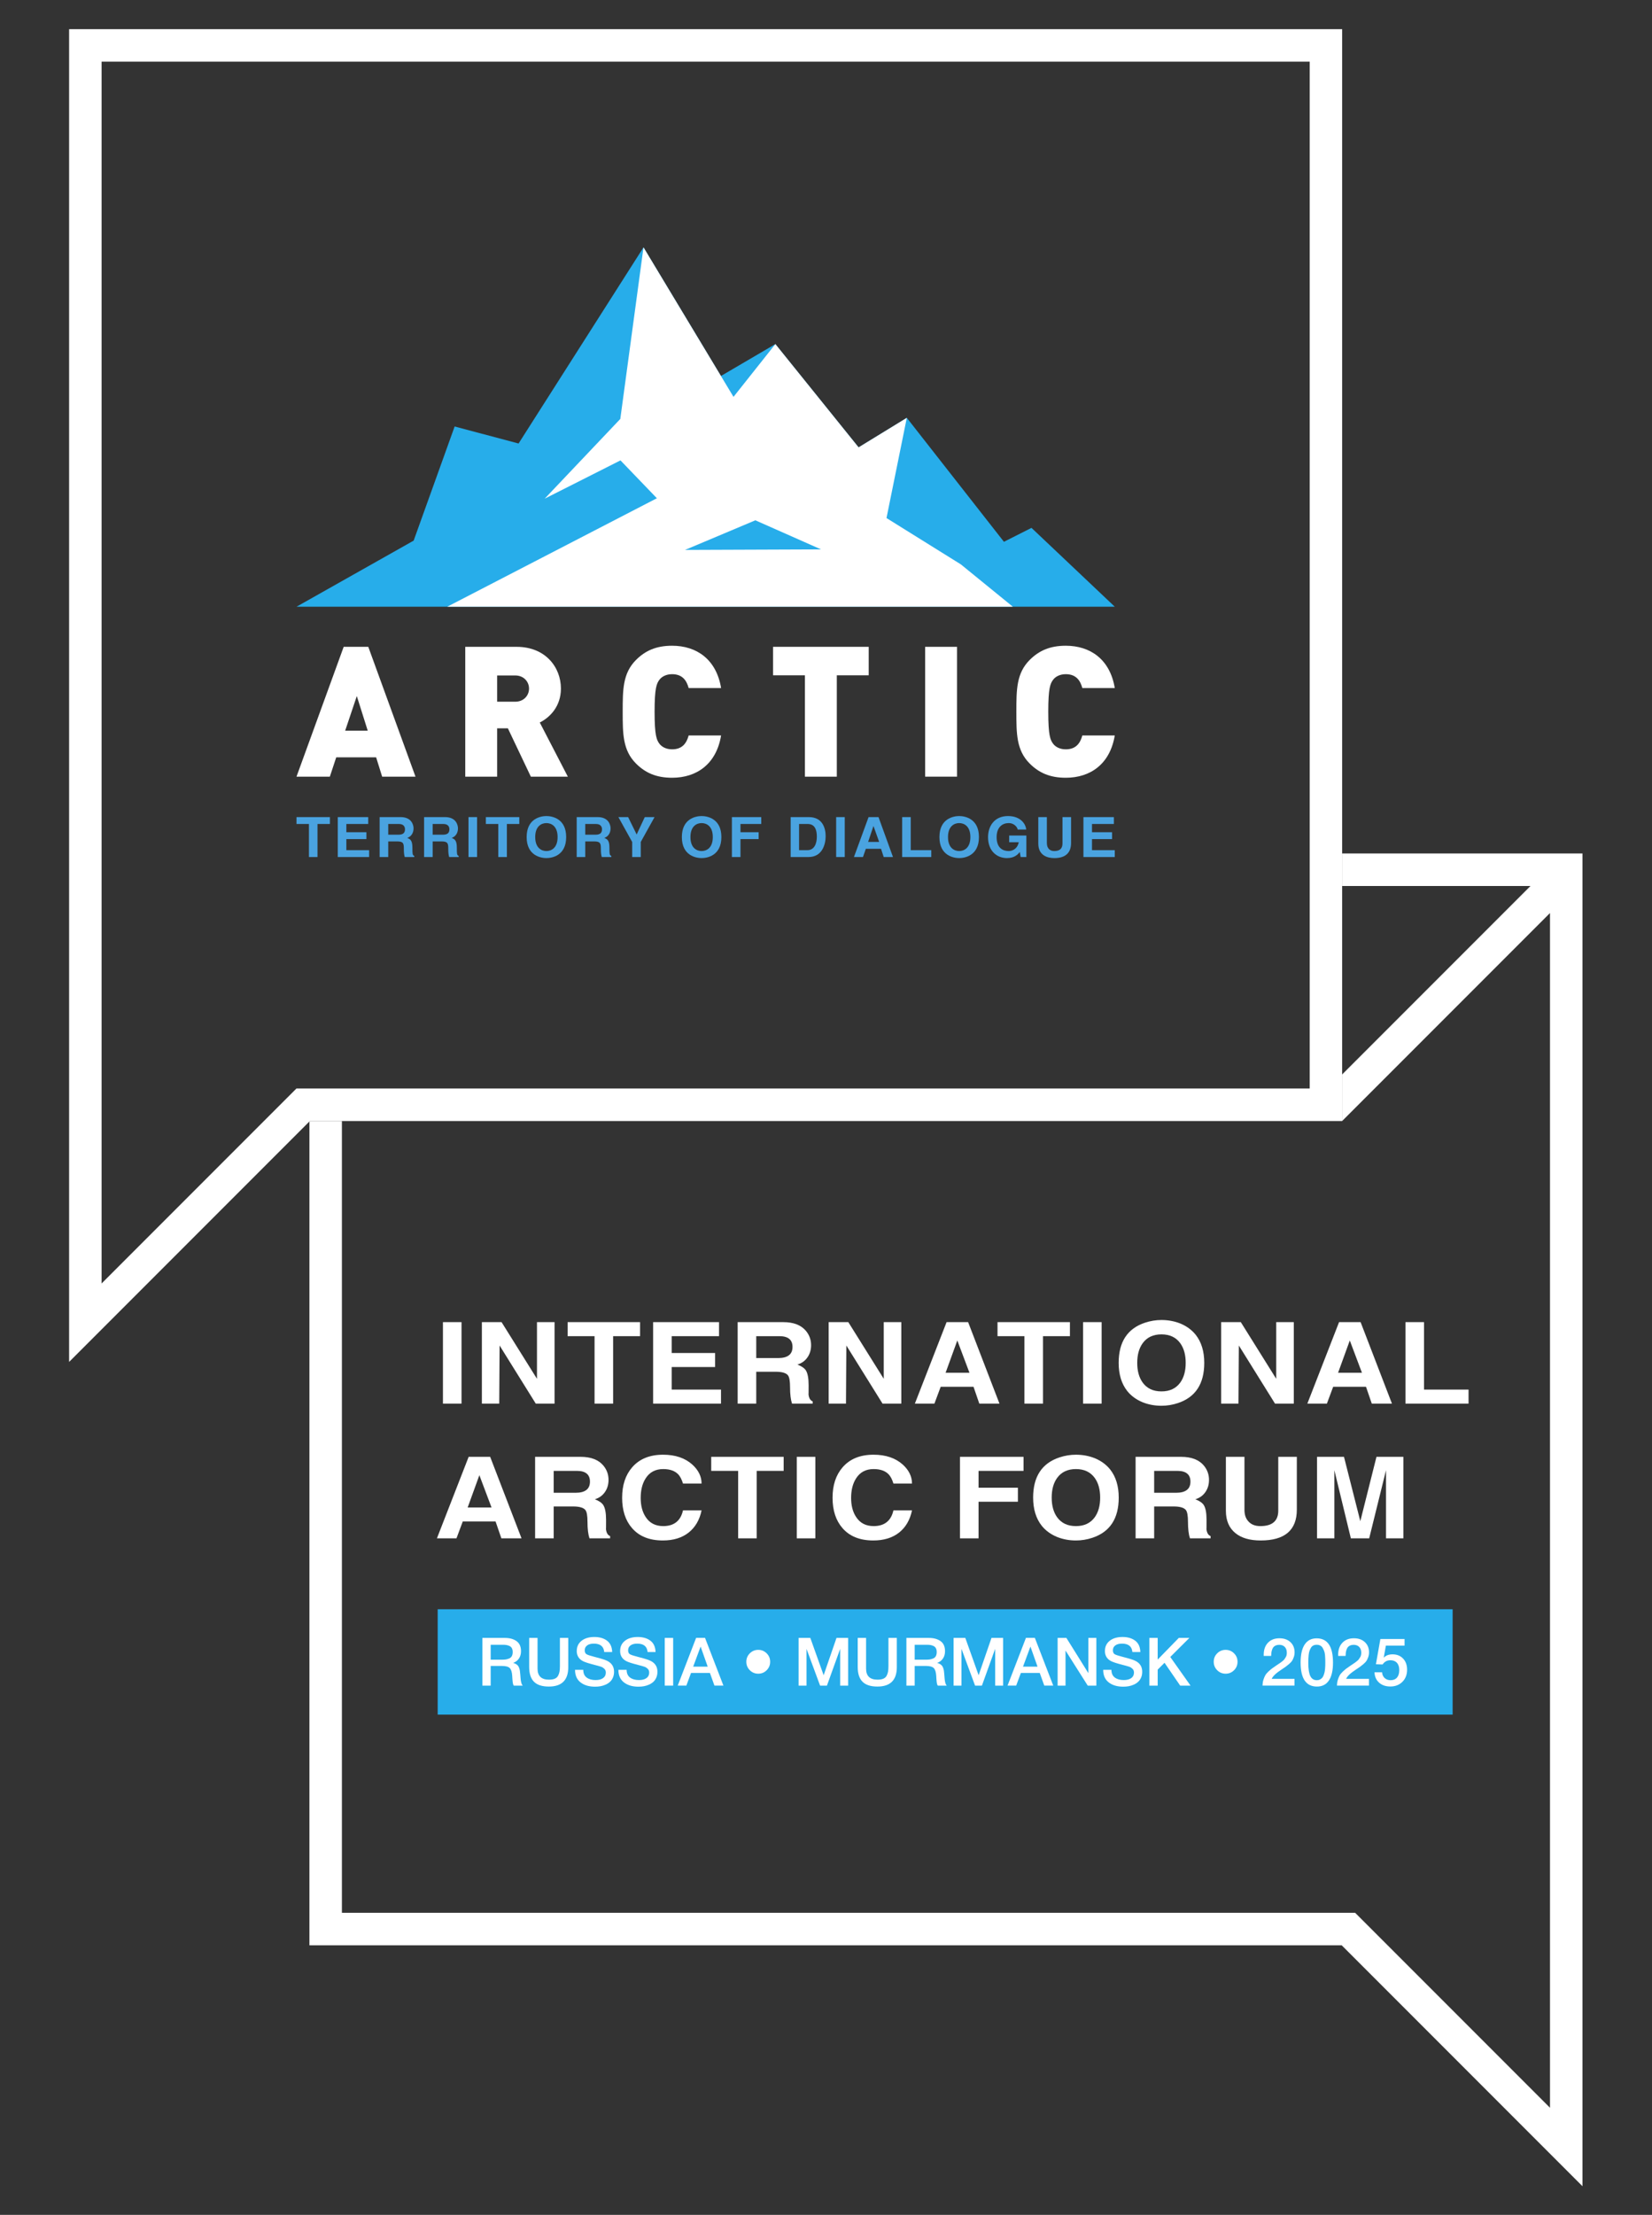 <?xml version="1.0" encoding="UTF-8" standalone="no"?>
<svg
   xmlns:dc="http://purl.org/dc/elements/1.1/"
   xmlns:cc="http://creativecommons.org/ns#"
   xmlns:rdf="http://www.w3.org/1999/02/22-rdf-syntax-ns#"
   xmlns:svg="http://www.w3.org/2000/svg"
   xmlns="http://www.w3.org/2000/svg"
   viewBox="0 0 377.953 506.424"
   height="506.424"
   width="377.953"
   xml:space="preserve"
   id="svg2"
   version="1.1"><rect x="0" y="0" width="377.953" height="506.424" fill="#333333" stroke="none"/><defs
     id="defs6"><clipPath
       id="clipPath46"
       clipPathUnits="userSpaceOnUse"><path
         id="path44"
         d="M 0,379.818 H 283.465 V 0 H 0 Z" /></clipPath></defs><g
     transform="matrix(1.333,0,0,-1.333,0,506.424)"
     id="g10"><g
       transform="translate(224.782,193.202)"
       id="g12"><path
         id="path14"
         style="fill:#ffffff;fill-opacity:1;fill-rule:nonzero;stroke:none"
         d="m 0,0 h -173.903 l -33.443,-33.443 V 176.131 L 0,176.131 Z M 5.574,181.704 H -212.92 V -46.9 l 41.324,41.324 H 5.574 Z" /></g><g
       transform="translate(58.682,51.812)"
       id="g16"><path
         id="path18"
         style="fill:#ffffff;fill-opacity:1;fill-rule:nonzero;stroke:none"
         d="M 0,0 V 135.815 H -5.574 V -5.576 H 171.598 L 212.92,-46.9 v 228.604 h -41.247 v -5.576 h 32.326 l -32.326,-32.324 v -7.989 l 35.673,35.672 V -33.443 L 173.903,0 Z" /></g><g
       transform="translate(50.898,275.846)"
       id="g20"><path
         id="path22"
         style="fill:#27adea;fill-opacity:1;fill-rule:nonzero;stroke:none"
         d="m 0,0 20.099,11.335 7.034,19.577 10.971,-2.92 21.443,33.646 13.292,-22.064 9.34,5.472 14.288,-17.716 8.274,5.067 16.668,-21.263 4.729,2.388 L 140.432,0 Z" /></g><g
       transform="translate(110.445,337.484)"
       id="g24"><path
         id="path26"
         style="fill:#ffffff;fill-opacity:1;fill-rule:nonzero;stroke:none"
         d="m 0,0 -3.981,-29.432 -12.979,-13.676 13.008,6.567 6.248,-6.494 -35.974,-18.603 h 97.064 l -8.914,7.256 -12.766,7.949 3.485,17.192 -8.275,-5.069 -14.282,17.717 -7.186,-9.052 z" /></g><g
       transform="translate(129.641,290.665)"
       id="g28"><path
         id="path30"
         style="fill:#27adea;fill-opacity:1;fill-rule:nonzero;stroke:none"
         d="m 0,0 -10.101,-4.253 -1.965,-0.827 23.34,0.09 z" /></g><g
       transform="translate(54.494,232.906)"
       id="g32"><path
         id="path34"
         style="fill:#4aa3e0;fill-opacity:1;fill-rule:nonzero;stroke:none"
         d="m 0,0 h -1.47 v 5.671 h -2.136 v 1.18 H 2.132 V 5.671 H 0 Z" /></g><g
       transform="translate(63.199,239.756)"
       id="g36"><path
         id="path38"
         style="fill:#4aa3e0;fill-opacity:1;fill-rule:nonzero;stroke:none"
         d="m 0,0 v -1.18 h -3.753 v -1.414 h 3.441 v -1.18 h -3.441 v -1.897 h 3.908 v -1.18 H -5.224 V 0 Z" /></g><g
       id="g40"><g
         clip-path="url(#clipPath46)"
         id="g42"><g
           transform="translate(66.633,236.736)"
           id="g48"><path
             id="path50"
             style="fill:#4aa3e0;fill-opacity:1;fill-rule:nonzero;stroke:none"
             d="M 0,0 H 1.732 C 2.503,0 2.875,0.265 2.875,0.934 2.875,1.301 2.698,1.84 1.831,1.84 H 0 Z M 0,-3.831 H -1.474 V 3.02 h 3.606 c 1.883,0 2.213,-1.349 2.213,-1.934 0,-0.755 -0.378,-1.406 -1.084,-1.634 0.577,-0.244 0.889,-0.461 0.889,-1.735 0,-1 0.012,-1.246 0.32,-1.36 V -3.831 H 2.834 C 2.739,-3.5 2.68,-3.151 2.68,-2.445 c 0,0.934 -0.059,1.294 -1.151,1.294 H 0 Z" /></g><g
           transform="translate(74.258,236.736)"
           id="g52"><path
             id="path54"
             style="fill:#4aa3e0;fill-opacity:1;fill-rule:nonzero;stroke:none"
             d="M 0,0 H 1.732 C 2.504,0 2.875,0.265 2.875,0.934 2.875,1.301 2.698,1.84 1.831,1.84 H 0 Z M 0,-3.831 H -1.47 V 3.02 h 3.602 c 1.883,0 2.213,-1.349 2.213,-1.934 0,-0.755 -0.378,-1.406 -1.084,-1.634 0.577,-0.244 0.89,-0.461 0.89,-1.735 0,-1 0.007,-1.246 0.319,-1.36 V -3.831 H 2.835 C 2.739,-3.5 2.68,-3.151 2.68,-2.445 c 0,0.934 -0.059,1.294 -1.151,1.294 H 0 Z" /></g><path
           id="path56"
           style="fill:#4aa3e0;fill-opacity:1;fill-rule:nonzero;stroke:none"
           d="m 81.879,232.906 h -1.471 v 6.851 h 1.471 z" /><g
           transform="translate(86.996,232.906)"
           id="g58"><path
             id="path60"
             style="fill:#4aa3e0;fill-opacity:1;fill-rule:nonzero;stroke:none"
             d="m 0,0 h -1.474 v 5.671 h -2.132 v 1.18 H 2.132 V 5.671 H 0 Z" /></g><g
           transform="translate(93.783,233.935)"
           id="g62"><path
             id="path64"
             style="fill:#4aa3e0;fill-opacity:1;fill-rule:nonzero;stroke:none"
             d="M 0,0 C 0.798,0 1.919,0.482 1.919,2.397 1.919,4.312 0.798,4.794 0,4.794 -0.801,4.794 -1.923,4.312 -1.923,2.397 -1.923,0.482 -0.801,0 0,0 M 0,6 C 0.934,6 3.39,5.605 3.39,2.397 3.39,-0.812 0.934,-1.209 0,-1.209 c -0.938,0 -3.393,0.397 -3.393,3.606 C -3.393,5.605 -0.938,6 0,6" /></g><g
           transform="translate(100.448,236.736)"
           id="g66"><path
             id="path68"
             style="fill:#4aa3e0;fill-opacity:1;fill-rule:nonzero;stroke:none"
             d="m 0,0 h 1.735 c 0.772,0 1.14,0.265 1.14,0.934 0,0.367 -0.177,0.906 -1.041,0.906 H 0 Z M 0,-3.831 H -1.47 V 3.02 h 3.606 c 1.879,0 2.209,-1.349 2.209,-1.934 0,-0.755 -0.378,-1.406 -1.08,-1.634 0.573,-0.244 0.886,-0.461 0.886,-1.735 0,-1 0.011,-1.246 0.323,-1.36 V -3.831 H 2.838 C 2.739,-3.5 2.68,-3.151 2.68,-2.445 c 0,0.934 -0.059,1.294 -1.151,1.294 H 0 Z" /></g><g
           transform="translate(107.808,239.756)"
           id="g70"><path
             id="path72"
             style="fill:#4aa3e0;fill-opacity:1;fill-rule:nonzero;stroke:none"
             d="M 0,0 1.463,-2.982 2.856,0 H 4.533 L 2.165,-4.266 v -2.585 h -1.47 v 2.585 L -1.673,0 Z" /></g><g
           transform="translate(120.421,233.935)"
           id="g74"><path
             id="path76"
             style="fill:#4aa3e0;fill-opacity:1;fill-rule:nonzero;stroke:none"
             d="M 0,0 C 0.798,0 1.919,0.482 1.919,2.397 1.919,4.312 0.798,4.794 0,4.794 -0.801,4.794 -1.919,4.312 -1.919,2.397 -1.919,0.482 -0.801,0 0,0 M 0,6 C 0.934,6 3.39,5.605 3.39,2.397 3.39,-0.812 0.934,-1.209 0,-1.209 c -0.937,0 -3.393,0.397 -3.393,3.606 C -3.393,5.605 -0.937,6 0,6" /></g><g
           transform="translate(130.656,239.756)"
           id="g78"><path
             id="path80"
             style="fill:#4aa3e0;fill-opacity:1;fill-rule:nonzero;stroke:none"
             d="m 0,0 v -1.18 h -3.566 v -1.414 h 3.117 v -1.18 H -3.566 V -6.851 H -5.04 V 0 Z" /></g><g
           transform="translate(137.145,234.086)"
           id="g82"><path
             id="path84"
             style="fill:#4aa3e0;fill-opacity:1;fill-rule:nonzero;stroke:none"
             d="m 0,0 h 1.445 c 1.198,0 1.606,1.18 1.606,2.301 0,2.021 -0.992,2.19 -1.628,2.19 H 0 Z M -1.441,5.671 H 1.68 c 2.386,0 2.882,-1.963 2.882,-3.267 0,-1.461 -0.614,-3.584 -2.941,-3.584 h -3.062 z" /></g><path
           id="path86"
           style="fill:#4aa3e0;fill-opacity:1;fill-rule:nonzero;stroke:none"
           d="m 144.987,232.906 h -1.474 v 6.851 h 1.474 z" /><g
           transform="translate(148.998,235.501)"
           id="g88"><path
             id="path90"
             style="fill:#4aa3e0;fill-opacity:1;fill-rule:nonzero;stroke:none"
             d="M 0,0 H 1.893 L 0.926,2.709 H 0.908 Z m 1.783,4.255 2.485,-6.85 H 2.673 L 2.213,-1.18 H -0.39 l -0.496,-1.415 h -1.548 l 2.511,6.85 z" /></g><g
           transform="translate(156.31,234.086)"
           id="g92"><path
             id="path94"
             style="fill:#4aa3e0;fill-opacity:1;fill-rule:nonzero;stroke:none"
             d="M 0,0 H 3.526 V -1.18 H -1.47 V 5.671 H 0 Z" /></g><g
           transform="translate(164.629,233.935)"
           id="g96"><path
             id="path98"
             style="fill:#4aa3e0;fill-opacity:1;fill-rule:nonzero;stroke:none"
             d="M 0,0 C 0.798,0 1.919,0.482 1.919,2.397 1.919,4.312 0.798,4.794 0,4.794 -0.801,4.794 -1.923,4.312 -1.923,2.397 -1.923,0.482 -0.801,0 0,0 M 0,6 C 0.934,6 3.389,5.605 3.389,2.397 3.389,-0.812 0.934,-1.209 0,-1.209 c -0.938,0 -3.393,0.397 -3.393,3.606 C -3.393,5.605 -0.938,6 0,6" /></g><g
           transform="translate(173.206,236.595)"
           id="g100"><path
             id="path102"
             style="fill:#4aa3e0;fill-opacity:1;fill-rule:nonzero;stroke:none"
             d="M 0,0 H 2.952 V -3.689 H 1.967 L 1.823,-2.831 C 1.47,-3.255 0.908,-3.869 -0.379,-3.869 c -1.705,0 -3.246,1.18 -3.246,3.588 0,1.867 1.063,3.621 3.43,3.621 2.162,0 3.04,-1.368 3.118,-2.311 H 1.452 c 0,0.274 -0.496,1.105 -1.54,1.105 -1.052,0 -2.066,-0.673 -2.066,-2.415 0,-1.879 1.081,-2.379 2.084,-2.379 0.335,0 1.415,0.132 1.717,1.507 l -1.647,0 z" /></g><g
           transform="translate(179.676,239.756)"
           id="g104"><path
             id="path106"
             style="fill:#4aa3e0;fill-opacity:1;fill-rule:nonzero;stroke:none"
             d="m 0,0 v -4.454 c 0,-0.952 0.566,-1.368 1.257,-1.368 1.015,0 1.423,0.471 1.423,1.302 V 0 h 1.474 v -4.435 c 0,-1.802 -1.084,-2.596 -2.867,-2.596 -1.199,0 -2.758,0.452 -2.758,2.5 V 0 Z" /></g><g
           transform="translate(191.176,239.756)"
           id="g108"><path
             id="path110"
             style="fill:#4aa3e0;fill-opacity:1;fill-rule:nonzero;stroke:none"
             d="m 0,0 v -1.18 h -3.754 v -1.414 h 3.442 v -1.18 h -3.442 v -1.897 h 3.908 v -1.18 H -5.224 V 0 Z" /></g><g
           transform="translate(61.24,260.518)"
           id="g112"><path
             id="path114"
             style="fill:#ffffff;fill-opacity:1;fill-rule:nonzero;stroke:none"
             d="m 0,0 -2,-5.945 h 3.875 z m 4.349,-13.827 -1.033,3.316 h -6.849 l -1.096,-3.316 h -5.724 l 8.1,22.271 h 4.224 l 8.102,-22.271 z" /></g><g
           transform="translate(88.423,264.051)"
           id="g116"><path
             id="path118"
             style="fill:#ffffff;fill-opacity:1;fill-rule:nonzero;stroke:none"
             d="M 0,0 H -3.099 V -4.503 H 0 c 1.5,0 2.375,1.093 2.375,2.251 C 2.375,-1.095 1.5,0 0,0 m 2.688,-17.359 -3.942,8.29 h -1.845 v -8.29 h -5.47 V 4.912 h 8.815 c 4.945,0 7.603,-3.504 7.603,-7.164 0,-3.035 -1.875,-4.941 -3.629,-5.818 l 4.816,-9.289 z" /></g><g
           transform="translate(115.352,246.504)"
           id="g120"><path
             id="path122"
             style="fill:#ffffff;fill-opacity:1;fill-rule:nonzero;stroke:none"
             d="m 0,0 c -2.724,0 -4.599,0.846 -6.195,2.441 -2.283,2.283 -2.283,5.129 -2.283,8.882 0,3.753 0,6.599 2.283,8.882 1.596,1.596 3.471,2.441 6.195,2.441 4.22,0 7.599,-2.345 8.411,-7.257 H 2.845 C 2.5,16.639 1.812,17.766 0,17.766 c -1.004,0 -1.754,-0.407 -2.162,-0.94 -0.5,-0.654 -0.842,-1.437 -0.842,-5.503 0,-4.066 0.342,-4.849 0.842,-5.503 C -1.754,5.287 -1.004,4.878 0,4.878 c 1.812,0 2.5,1.127 2.845,2.379 H 8.411 C 7.599,2.346 4.22,0 0,0" /></g><g
           transform="translate(143.623,264.082)"
           id="g124"><path
             id="path126"
             style="fill:#ffffff;fill-opacity:1;fill-rule:nonzero;stroke:none"
             d="M 0,0 V -17.391 H -5.474 V 0 h -5.471 V 4.88 H 5.474 V 0 Z" /></g><path
           id="path128"
           style="fill:#ffffff;fill-opacity:1;fill-rule:nonzero;stroke:none"
           d="m 158.784,268.963 h 5.474 v -22.271 h -5.474 z" /><g
           transform="translate(182.919,246.504)"
           id="g130"><path
             id="path132"
             style="fill:#ffffff;fill-opacity:1;fill-rule:nonzero;stroke:none"
             d="m 0,0 c -2.721,0 -4.599,0.846 -6.195,2.441 -2.283,2.283 -2.283,5.129 -2.283,8.882 0,3.753 0,6.599 2.283,8.882 1.596,1.596 3.474,2.441 6.195,2.441 4.22,0 7.599,-2.345 8.411,-7.257 H 2.845 C 2.503,16.639 1.812,17.766 0,17.766 c -1,0 -1.754,-0.407 -2.158,-0.94 -0.5,-0.654 -0.846,-1.437 -0.846,-5.503 0,-4.066 0.346,-4.849 0.846,-5.503 C -1.754,5.287 -1,4.878 0,4.878 c 1.812,0 2.503,1.127 2.845,2.379 H 8.411 C 7.599,2.346 4.22,0 0,0" /></g><path
           id="path134"
           style="fill:#27adea;fill-opacity:1;fill-rule:nonzero;stroke:none"
           d="M 249.318,85.805 H 75.121 v 18.077 h 174.197 z" /><g
           transform="translate(84.216,97.786)"
           id="g136"><path
             id="path138"
             style="fill:#ffffff;fill-opacity:1;fill-rule:nonzero;stroke:none"
             d="m 0,0 v -2.56 h 1.897 c 0.275,0 0.509,0.013 0.7,0.043 0.192,0.033 0.385,0.088 0.58,0.169 0.196,0.079 0.345,0.213 0.448,0.395 0.104,0.185 0.155,0.417 0.155,0.7 0,0.262 -0.046,0.477 -0.137,0.651 C 3.55,-0.43 3.418,-0.302 3.246,-0.218 3.074,-0.133 2.898,-0.076 2.718,-0.046 2.538,-0.014 2.325,0 2.081,0 Z m -1.424,1.174 h 3.872 c 0.812,0 1.474,-0.183 1.987,-0.548 0.514,-0.362 0.77,-0.939 0.77,-1.729 0,-0.49 -0.119,-0.91 -0.356,-1.258 C 4.611,-2.71 4.279,-2.961 3.85,-3.113 4.049,-3.159 4.221,-3.227 4.366,-3.32 4.512,-3.413 4.625,-3.511 4.705,-3.62 4.785,-3.726 4.853,-3.865 4.906,-4.031 4.96,-4.2 4.996,-4.347 5.015,-4.475 5.034,-4.6 5.052,-4.766 5.067,-4.973 5.075,-5.028 5.085,-5.131 5.096,-5.284 5.108,-5.439 5.115,-5.54 5.119,-5.589 5.123,-5.638 5.131,-5.725 5.142,-5.847 5.153,-5.97 5.162,-6.057 5.171,-6.106 5.179,-6.155 5.191,-6.229 5.212,-6.324 5.231,-6.419 5.247,-6.493 5.263,-6.542 5.278,-6.591 5.297,-6.651 5.32,-6.714 5.344,-6.779 5.369,-6.836 5.401,-6.882 5.431,-6.926 5.466,-6.97 5.504,-7.008 H 3.964 C 3.941,-6.978 3.921,-6.94 3.901,-6.899 3.882,-6.858 3.865,-6.812 3.85,-6.76 3.833,-6.711 3.822,-6.665 3.816,-6.624 3.808,-6.58 3.798,-6.523 3.786,-6.449 3.775,-6.379 3.767,-6.319 3.764,-6.272 3.76,-6.226 3.753,-6.158 3.746,-6.065 3.738,-5.973 3.733,-5.905 3.729,-5.858 3.724,-5.812 3.719,-5.733 3.712,-5.619 3.704,-5.502 3.7,-5.423 3.7,-5.376 3.662,-4.709 3.522,-4.251 3.281,-4.004 3.039,-3.756 2.582,-3.631 1.908,-3.631 H 0 v -3.377 h -1.424 z" /></g><g
           transform="translate(97.533,98.96)"
           id="g140"><path
             id="path142"
             style="fill:#ffffff;fill-opacity:1;fill-rule:nonzero;stroke:none"
             d="m 0,0 v -5.011 c 0,-2.22 -1.11,-3.331 -3.331,-3.331 -1.157,0 -2.01,0.275 -2.557,0.828 -0.548,0.55 -0.821,1.391 -0.821,2.527 V 0 h 1.436 v -5.276 c 0,-1.255 0.655,-1.884 1.964,-1.884 0.399,0 0.726,0.054 0.983,0.16 0.256,0.109 0.445,0.273 0.568,0.496 0.123,0.221 0.207,0.46 0.253,0.719 0.047,0.256 0.07,0.575 0.07,0.959 l 0,4.826 z" /></g><g
           transform="translate(105.069,96.547)"
           id="g144"><path
             id="path146"
             style="fill:#ffffff;fill-opacity:1;fill-rule:nonzero;stroke:none"
             d="m 0,0 h -1.367 c -0.085,0.956 -0.677,1.435 -1.78,1.435 -0.49,0 -0.873,-0.1 -1.149,-0.305 C -4.571,0.929 -4.71,0.651 -4.71,0.297 c 0,-0.33 0.102,-0.556 0.305,-0.678 0.203,-0.123 0.652,-0.27 1.349,-0.447 0.184,-0.054 0.326,-0.093 0.425,-0.114 0.912,-0.232 1.532,-0.439 1.862,-0.621 0.727,-0.39 1.092,-1 1.092,-1.828 0,-0.359 -0.062,-0.686 -0.184,-0.975 -0.123,-0.291 -0.287,-0.536 -0.494,-0.73 -0.207,-0.196 -0.453,-0.359 -0.736,-0.49 -0.283,-0.128 -0.579,-0.223 -0.885,-0.281 -0.306,-0.057 -0.624,-0.084 -0.953,-0.084 -1.027,0 -1.858,0.242 -2.494,0.733 -0.636,0.49 -0.953,1.212 -0.953,2.162 h 1.414 c 0,-0.599 0.194,-1.04 0.585,-1.329 0.391,-0.286 0.9,-0.43 1.528,-0.43 0.552,0 0.982,0.114 1.292,0.34 0.311,0.224 0.466,0.539 0.466,0.948 0,0.259 -0.083,0.471 -0.246,0.637 -0.165,0.164 -0.343,0.281 -0.535,0.349 -0.191,0.071 -0.525,0.166 -1,0.289 -0.053,0.013 -0.095,0.027 -0.127,0.032 -1.018,0.262 -1.688,0.477 -2.01,0.646 -0.666,0.343 -1.022,0.877 -1.069,1.596 v 0.16 c 0,0.728 0.274,1.308 0.823,1.741 0.547,0.433 1.28,0.651 2.199,0.651 0.889,0 1.613,-0.213 2.172,-0.632 C -0.325,1.52 -0.03,0.872 0,0" /></g><g
           transform="translate(112.514,96.547)"
           id="g148"><path
             id="path150"
             style="fill:#ffffff;fill-opacity:1;fill-rule:nonzero;stroke:none"
             d="m 0,0 h -1.367 c -0.085,0.956 -0.677,1.435 -1.78,1.435 -0.49,0 -0.873,-0.1 -1.149,-0.305 C -4.571,0.929 -4.71,0.651 -4.71,0.297 c 0,-0.33 0.102,-0.556 0.305,-0.678 0.203,-0.123 0.652,-0.27 1.349,-0.447 0.184,-0.054 0.326,-0.093 0.425,-0.114 0.912,-0.232 1.532,-0.439 1.862,-0.621 0.727,-0.39 1.092,-1 1.092,-1.828 0,-0.359 -0.062,-0.686 -0.184,-0.975 -0.123,-0.291 -0.287,-0.536 -0.494,-0.73 -0.207,-0.196 -0.453,-0.359 -0.736,-0.49 -0.283,-0.128 -0.579,-0.223 -0.885,-0.281 -0.306,-0.057 -0.624,-0.084 -0.953,-0.084 -1.027,0 -1.858,0.242 -2.494,0.733 -0.636,0.49 -0.953,1.212 -0.953,2.162 h 1.414 c 0,-0.599 0.194,-1.04 0.585,-1.329 0.391,-0.286 0.9,-0.43 1.528,-0.43 0.552,0 0.982,0.114 1.292,0.34 0.311,0.224 0.466,0.539 0.466,0.948 0,0.259 -0.083,0.471 -0.246,0.637 -0.165,0.164 -0.343,0.281 -0.535,0.349 -0.191,0.071 -0.525,0.166 -1,0.289 -0.053,0.013 -0.095,0.027 -0.127,0.032 -1.018,0.262 -1.688,0.477 -2.01,0.646 -0.666,0.343 -1.022,0.877 -1.069,1.596 v 0.16 c 0,0.728 0.274,1.308 0.823,1.741 0.547,0.433 1.28,0.651 2.199,0.651 0.889,0 1.613,-0.213 2.172,-0.632 C -0.325,1.52 -0.03,0.872 0,0" /></g><path
           id="path152"
           style="fill:#ffffff;fill-opacity:1;fill-rule:nonzero;stroke:none"
           d="m 115.536,90.779 h -1.448 v 8.182 h 1.448 z" /><g
           transform="translate(121.464,94.031)"
           id="g154"><path
             id="path156"
             style="fill:#ffffff;fill-opacity:1;fill-rule:nonzero;stroke:none"
             d="M 0,0 -1.217,3.445 -2.493,0 Z M -0.459,4.941 2.7,-3.252 H 1.16 l -0.78,2.171 h -3.241 l -0.804,-2.171 h -1.481 l 3.159,8.193 z" /></g><g
           transform="translate(128.691,96.316)"
           id="g158"><path
             id="path160"
             style="fill:#ffffff;fill-opacity:1;fill-rule:nonzero;stroke:none"
             d="M 0,0 C 0.399,0.398 0.881,0.599 1.448,0.599 2.014,0.599 2.497,0.398 2.895,0 3.294,-0.398 3.493,-0.88 3.493,-1.446 3.493,-2.013 3.294,-2.497 2.895,-2.895 2.497,-3.293 2.014,-3.492 1.448,-3.492 c -0.567,0 -1.049,0.199 -1.448,0.597 -0.398,0.398 -0.598,0.882 -0.598,1.449 0,0.566 0.2,1.048 0.598,1.446" /></g><g
           transform="translate(145.569,98.96)"
           id="g162"><path
             id="path164"
             style="fill:#ffffff;fill-opacity:1;fill-rule:nonzero;stroke:none"
             d="m 0,0 v -8.182 h -1.367 v 6.308 l -2.274,-6.308 h -1.173 l -2.333,6.308 V -8.182 H -8.502 V 0 h 2.01 l 2.287,-6.4 2.206,6.4 z" /></g><g
           transform="translate(153.923,98.96)"
           id="g166"><path
             id="path168"
             style="fill:#ffffff;fill-opacity:1;fill-rule:nonzero;stroke:none"
             d="m 0,0 v -5.011 c 0,-2.22 -1.111,-3.331 -3.334,-3.331 -1.154,0 -2.007,0.275 -2.554,0.828 -0.548,0.55 -0.823,1.391 -0.823,2.527 V 0 h 1.435 v -5.276 c 0,-1.255 0.657,-1.884 1.967,-1.884 0.398,0 0.724,0.054 0.98,0.16 0.259,0.109 0.447,0.273 0.57,0.496 0.122,0.221 0.207,0.46 0.253,0.719 0.046,0.256 0.068,0.575 0.068,0.959 l 0,4.826 z" /></g><g
           transform="translate(156.99,97.786)"
           id="g170"><path
             id="path172"
             style="fill:#ffffff;fill-opacity:1;fill-rule:nonzero;stroke:none"
             d="m 0,0 v -2.56 h 1.896 c 0.277,0 0.509,0.013 0.702,0.043 0.191,0.033 0.384,0.088 0.58,0.169 0.194,0.079 0.344,0.213 0.447,0.395 0.104,0.185 0.155,0.417 0.155,0.7 0,0.262 -0.046,0.477 -0.139,0.651 -0.089,0.172 -0.223,0.3 -0.395,0.384 C 3.075,-0.133 2.898,-0.076 2.718,-0.046 2.538,-0.014 2.326,0 2.081,0 Z m -1.424,1.174 h 3.872 c 0.812,0 1.474,-0.183 1.989,-0.548 0.512,-0.362 0.768,-0.939 0.768,-1.729 0,-0.49 -0.117,-0.91 -0.357,-1.258 -0.237,-0.349 -0.569,-0.6 -1,-0.752 C 4.05,-3.159 4.221,-3.227 4.366,-3.32 4.513,-3.413 4.625,-3.511 4.706,-3.62 4.785,-3.726 4.853,-3.865 4.908,-4.031 4.96,-4.2 4.998,-4.347 5.017,-4.475 5.036,-4.6 5.052,-4.766 5.069,-4.973 5.074,-5.028 5.085,-5.131 5.096,-5.284 5.107,-5.439 5.115,-5.54 5.12,-5.589 5.123,-5.638 5.131,-5.725 5.142,-5.847 5.153,-5.97 5.164,-6.057 5.172,-6.106 5.177,-6.155 5.191,-6.229 5.21,-6.324 5.229,-6.419 5.248,-6.493 5.262,-6.542 5.278,-6.591 5.297,-6.651 5.319,-6.714 5.344,-6.779 5.371,-6.836 5.401,-6.882 5.431,-6.926 5.466,-6.97 5.504,-7.008 H 3.965 C 3.941,-6.978 3.919,-6.94 3.9,-6.899 3.881,-6.858 3.865,-6.812 3.848,-6.76 c -0.013,0.049 -0.024,0.095 -0.032,0.136 -0.008,0.044 -0.019,0.101 -0.03,0.175 -0.011,0.07 -0.019,0.13 -0.022,0.177 -0.006,0.046 -0.011,0.114 -0.019,0.207 -0.006,0.092 -0.011,0.16 -0.016,0.207 -0.003,0.046 -0.009,0.125 -0.017,0.239 -0.008,0.117 -0.011,0.196 -0.011,0.243 -0.041,0.667 -0.179,1.125 -0.419,1.372 -0.243,0.248 -0.7,0.373 -1.373,0.373 H 0 v -3.377 h -1.424 z" /></g><g
           transform="translate(172.168,98.96)"
           id="g174"><path
             id="path176"
             style="fill:#ffffff;fill-opacity:1;fill-rule:nonzero;stroke:none"
             d="m 0,0 v -8.182 h -1.367 v 6.308 l -2.274,-6.308 h -1.174 l -2.332,6.308 V -8.182 H -8.503 V 0 h 2.013 l 2.285,-6.4 2.206,6.4 z" /></g><g
           transform="translate(178.073,94.031)"
           id="g178"><path
             id="path180"
             style="fill:#ffffff;fill-opacity:1;fill-rule:nonzero;stroke:none"
             d="M 0,0 -1.217,3.445 -2.492,0 Z M -0.46,4.941 2.699,-3.252 H 1.16 L 0.379,-1.081 H -2.86 l -0.806,-2.171 h -1.482 l 3.16,8.193 z" /></g><g
           transform="translate(188.172,98.96)"
           id="g182"><path
             id="path184"
             style="fill:#ffffff;fill-opacity:1;fill-rule:nonzero;stroke:none"
             d="m 0,0 v -8.182 h -1.482 l -3.813,6.019 V -8.182 H -6.651 V 0 h 1.506 l 3.767,-6.033 V 0 Z" /></g><g
           transform="translate(195.719,96.547)"
           id="g186"><path
             id="path188"
             style="fill:#ffffff;fill-opacity:1;fill-rule:nonzero;stroke:none"
             d="m 0,0 h -1.367 c -0.085,0.956 -0.678,1.435 -1.781,1.435 -0.491,0 -0.872,-0.1 -1.147,-0.305 -0.278,-0.201 -0.414,-0.479 -0.414,-0.833 0,-0.33 0.101,-0.556 0.302,-0.678 0.205,-0.123 0.654,-0.27 1.351,-0.447 0.185,-0.054 0.327,-0.093 0.425,-0.114 0.912,-0.232 1.533,-0.439 1.863,-0.621 0.727,-0.39 1.089,-1 1.089,-1.828 0,-0.359 -0.06,-0.686 -0.182,-0.975 -0.123,-0.291 -0.289,-0.536 -0.496,-0.73 -0.204,-0.196 -0.452,-0.359 -0.735,-0.49 -0.283,-0.128 -0.578,-0.223 -0.883,-0.281 -0.307,-0.057 -0.626,-0.084 -0.953,-0.084 -1.027,0 -1.857,0.242 -2.495,0.733 -0.634,0.49 -0.953,1.212 -0.953,2.162 h 1.414 c 0,-0.599 0.196,-1.04 0.585,-1.329 0.39,-0.286 0.899,-0.43 1.528,-0.43 0.553,0 0.983,0.114 1.294,0.34 0.31,0.224 0.463,0.539 0.463,0.948 0,0.259 -0.082,0.471 -0.245,0.637 -0.166,0.164 -0.343,0.281 -0.534,0.349 -0.193,0.071 -0.526,0.166 -1,0.289 -0.054,0.013 -0.098,0.027 -0.128,0.032 -1.018,0.262 -1.688,0.477 -2.01,0.646 -0.667,0.343 -1.021,0.877 -1.067,1.596 v 0.16 c 0,0.728 0.272,1.308 0.82,1.741 0.547,0.433 1.282,0.651 2.2,0.651 0.888,0 1.613,-0.213 2.171,-0.632 C -0.324,1.52 -0.03,0.872 0,0" /></g><g
           transform="translate(204.132,98.96)"
           id="g190"><path
             id="path192"
             style="fill:#ffffff;fill-opacity:1;fill-rule:nonzero;stroke:none"
             d="m 0,0 -3.276,-3.266 3.48,-4.916 h -1.778 l -2.688,3.917 -1.174,-1.171 V -8.182 H -6.861 V 0 h 1.425 V -3.712 L -1.817,0 Z" /></g><g
           transform="translate(208.909,96.316)"
           id="g194"><path
             id="path196"
             style="fill:#ffffff;fill-opacity:1;fill-rule:nonzero;stroke:none"
             d="M 0,0 C 0.398,0.398 0.88,0.599 1.449,0.599 2.015,0.599 2.497,0.398 2.895,0 3.293,-0.398 3.492,-0.88 3.492,-1.446 3.492,-2.013 3.293,-2.497 2.895,-2.895 2.497,-3.293 2.015,-3.492 1.449,-3.492 0.88,-3.492 0.398,-3.293 0,-2.895 c -0.398,0.398 -0.596,0.882 -0.596,1.449 0,0.566 0.198,1.048 0.596,1.446" /></g><g
           transform="translate(222.178,91.939)"
           id="g198"><path
             id="path200"
             style="fill:#ffffff;fill-opacity:1;fill-rule:nonzero;stroke:none"
             d="m 0,0 v -1.16 h -5.491 c 0.008,0.359 0.058,0.689 0.15,0.988 0.093,0.297 0.196,0.553 0.316,0.763 0.117,0.212 0.294,0.425 0.528,0.645 0.235,0.218 0.444,0.398 0.632,0.54 0.188,0.141 0.447,0.324 0.776,0.544 0.022,0.017 0.137,0.09 0.338,0.224 0.204,0.136 0.327,0.22 0.373,0.253 0.047,0.035 0.15,0.114 0.311,0.242 0.161,0.126 0.267,0.227 0.316,0.306 0.049,0.076 0.12,0.179 0.207,0.31 0.087,0.128 0.147,0.261 0.177,0.395 0.032,0.133 0.046,0.278 0.046,0.43 0,0.422 -0.117,0.755 -0.349,0.994 -0.234,0.243 -0.55,0.363 -0.947,0.363 -0.232,0 -0.431,-0.036 -0.6,-0.109 C -3.385,5.654 -3.516,5.561 -3.611,5.447 -3.707,5.33 -3.786,5.183 -3.848,5.003 -3.908,4.823 -3.949,4.655 -3.968,4.491 -3.987,4.33 -4.001,4.143 -4.009,3.93 h -1.275 v 0.207 c 0,0.863 0.243,1.552 0.73,2.062 0.485,0.509 1.144,0.762 1.969,0.762 0.782,0 1.411,-0.217 1.885,-0.659 C -0.226,5.861 0.014,5.278 0.014,4.551 0.014,4.26 -0.033,3.982 -0.125,3.723 -0.218,3.462 -0.316,3.252 -0.419,3.091 -0.523,2.931 -0.7,2.743 -0.953,2.527 -1.207,2.312 -1.392,2.165 -1.514,2.081 -1.637,1.996 -1.863,1.841 -2.192,1.621 -3.151,1 -3.726,0.46 -3.916,0 Z" /></g><g
           transform="translate(225.991,97.786)"
           id="g202"><path
             id="path204"
             style="fill:#ffffff;fill-opacity:1;fill-rule:nonzero;stroke:none"
             d="m 0,0 c -0.229,0 -0.428,-0.044 -0.596,-0.131 -0.169,-0.09 -0.306,-0.223 -0.409,-0.403 -0.103,-0.18 -0.185,-0.359 -0.245,-0.539 -0.063,-0.18 -0.106,-0.409 -0.134,-0.684 -0.027,-0.275 -0.043,-0.504 -0.051,-0.683 -0.008,-0.18 -0.011,-0.409 -0.011,-0.684 0,-1.035 0.117,-1.784 0.351,-2.252 0.232,-0.469 0.605,-0.7 1.12,-0.7 0.198,0 0.375,0.038 0.533,0.12 0.158,0.081 0.286,0.177 0.384,0.294 0.101,0.114 0.186,0.267 0.254,0.457 0.07,0.194 0.122,0.368 0.155,0.523 0.035,0.158 0.063,0.354 0.082,0.586 0.019,0.234 0.03,0.414 0.032,0.542 0.006,0.125 0.006,0.288 0.006,0.487 0,0.259 0,0.461 -0.006,0.602 -0.002,0.142 -0.016,0.357 -0.038,0.646 -0.024,0.286 -0.068,0.517 -0.133,0.694 -0.066,0.174 -0.15,0.36 -0.254,0.55 C 0.937,-0.381 0.798,-0.24 0.621,-0.144 0.447,-0.046 0.24,0 0,0 m -0.011,1.103 c 1.868,0 2.805,-1.389 2.805,-4.17 0,-1.34 -0.234,-2.358 -0.702,-3.056 C 1.626,-6.82 0.94,-7.168 0.035,-7.168 c -1.868,0 -2.802,1.375 -2.802,4.123 0,1.356 0.234,2.386 0.7,3.091 0.468,0.706 1.152,1.057 2.056,1.057" /></g><g
           transform="translate(234.954,91.939)"
           id="g206"><path
             id="path208"
             style="fill:#ffffff;fill-opacity:1;fill-rule:nonzero;stroke:none"
             d="m 0,0 v -1.16 h -5.491 c 0.008,0.359 0.058,0.689 0.15,0.988 0.093,0.297 0.196,0.553 0.316,0.763 0.117,0.212 0.294,0.425 0.528,0.645 0.235,0.218 0.444,0.398 0.632,0.54 0.188,0.141 0.447,0.324 0.776,0.544 0.022,0.017 0.137,0.09 0.338,0.224 0.204,0.136 0.327,0.22 0.373,0.253 0.047,0.035 0.15,0.114 0.311,0.242 0.161,0.126 0.267,0.227 0.316,0.306 0.049,0.076 0.12,0.179 0.207,0.31 0.087,0.128 0.147,0.261 0.177,0.395 0.032,0.133 0.046,0.278 0.046,0.43 0,0.422 -0.117,0.755 -0.349,0.994 -0.234,0.243 -0.55,0.363 -0.947,0.363 -0.232,0 -0.431,-0.036 -0.6,-0.109 C -3.385,5.654 -3.516,5.561 -3.611,5.447 -3.707,5.33 -3.786,5.183 -3.848,5.003 -3.908,4.823 -3.949,4.655 -3.968,4.491 -3.987,4.33 -4.001,4.143 -4.009,3.93 h -1.275 v 0.207 c 0,0.863 0.243,1.552 0.73,2.062 0.485,0.509 1.144,0.762 1.969,0.762 0.782,0 1.411,-0.217 1.885,-0.659 C -0.226,5.861 0.014,5.278 0.014,4.551 0.014,4.26 -0.033,3.982 -0.125,3.723 -0.218,3.462 -0.316,3.252 -0.419,3.091 -0.523,2.931 -0.7,2.743 -0.953,2.527 -1.207,2.312 -1.392,2.165 -1.514,2.081 -1.637,1.996 -1.863,1.841 -2.192,1.621 -3.151,1 -3.726,0.46 -3.916,0 Z" /></g><g
           transform="translate(241.066,98.775)"
           id="g210"><path
             id="path212"
             style="fill:#ffffff;fill-opacity:1;fill-rule:nonzero;stroke:none"
             d="m 0,0 v -1.138 h -3.206 l -0.367,-2.068 c 0.359,0.384 0.866,0.575 1.517,0.575 0.743,0 1.345,-0.242 1.803,-0.724 0.46,-0.482 0.689,-1.117 0.689,-1.907 0,-0.85 -0.267,-1.544 -0.804,-2.081 -0.536,-0.534 -1.225,-0.803 -2.067,-0.803 -0.798,0 -1.443,0.22 -1.936,0.662 -0.493,0.438 -0.757,1.032 -0.787,1.773 h 1.299 c 0.03,-0.412 0.179,-0.741 0.446,-0.986 0.27,-0.245 0.605,-0.368 1.014,-0.368 0.473,0 0.841,0.15 1.103,0.452 0.258,0.303 0.389,0.73 0.389,1.283 0,0.534 -0.133,0.951 -0.403,1.245 -0.267,0.297 -0.64,0.444 -1.114,0.444 -0.575,0 -1.021,-0.243 -1.343,-0.725 L -4.916,-4.33 -4.148,0 Z" /></g><path
           id="path214"
           style="fill:#ffffff;fill-opacity:1;fill-rule:nonzero;stroke:none"
           d="m 79.211,139.149 h -3.188 v 13.98 h 3.188 z" /><g
           transform="translate(82.706,153.129)"
           id="g216"><path
             id="path218"
             style="fill:#ffffff;fill-opacity:1;fill-rule:nonzero;stroke:none"
             d="M 0,0 H 3.377 L 9.456,-9.723 V 0 h 3.019 V -13.98 H 9.249 L 3.039,-4.009 2.977,-13.98 H 0 Z" /></g><g
           transform="translate(105.231,150.721)"
           id="g220"><path
             id="path222"
             style="fill:#ffffff;fill-opacity:1;fill-rule:nonzero;stroke:none"
             d="M 0,0 V -11.572 H -3.187 V 0 H -7.81 V 2.408 H 4.623 L 4.623,0 Z" /></g><g
           transform="translate(112.096,153.129)"
           id="g224"><path
             id="path226"
             style="fill:#ffffff;fill-opacity:1;fill-rule:nonzero;stroke:none"
             d="M 0,0 H 11.314 V -2.408 H 3.188 v -2.889 h 7.45 v -2.405 h -7.45 v -3.87 h 8.463 V -13.98 L 0,-13.98 Z" /></g><g
           transform="translate(129.794,150.721)"
           id="g228"><path
             id="path230"
             style="fill:#ffffff;fill-opacity:1;fill-rule:nonzero;stroke:none"
             d="m 0,0 v -3.756 h 3.757 c 1.647,0 2.469,0.638 2.469,1.907 C 6.226,-0.616 5.473,0 3.968,0 Z m 0,-6.103 v -5.469 h -3.188 v 13.98 h 7.81 c 1.787,0 3.095,-0.51 3.926,-1.523 0.577,-0.705 0.866,-1.514 0.866,-2.427 0,-0.77 -0.191,-1.443 -0.571,-2.02 C 8.421,-4.205 7.83,-4.641 7.07,-4.872 7.788,-5.153 8.266,-5.483 8.506,-5.853 8.83,-6.354 8.992,-7.209 8.992,-8.416 c 0,-1.155 -0.008,-1.667 -0.022,-1.539 0.071,-0.667 0.309,-1.078 0.718,-1.233 v -0.384 H 6.142 c -0.225,0.681 -0.338,1.623 -0.338,2.829 0,1.041 -0.12,1.714 -0.358,2.024 -0.324,0.409 -1.035,0.616 -2.133,0.616 z" /></g><g
           transform="translate(142.221,153.129)"
           id="g232"><path
             id="path234"
             style="fill:#ffffff;fill-opacity:1;fill-rule:nonzero;stroke:none"
             d="M 0,0 H 3.377 L 9.458,-9.723 V 0 h 3.017 V -13.98 H 9.251 L 3.039,-4.009 2.977,-13.98 H 0 Z" /></g><g
           transform="translate(162.295,144.444)"
           id="g236"><path
             id="path238"
             style="fill:#ffffff;fill-opacity:1;fill-rule:nonzero;stroke:none"
             d="M 0,0 H 4.096 L 2.01,5.537 Z M 0.169,8.685 H 3.865 L 9.246,-5.295 H 5.785 L 4.793,-2.408 H -0.844 L -1.92,-5.295 h -3.356 z" /></g><g
           transform="translate(179.012,150.721)"
           id="g240"><path
             id="path242"
             style="fill:#ffffff;fill-opacity:1;fill-rule:nonzero;stroke:none"
             d="M 0,0 V -11.572 H -3.187 V 0 H -7.808 V 2.408 H 4.622 V 0 Z" /></g><path
           id="path244"
           style="fill:#ffffff;fill-opacity:1;fill-rule:nonzero;stroke:none"
           d="m 189.076,139.149 h -3.187 v 13.98 h 3.187 z" /><g
           transform="translate(195.185,146.137)"
           id="g246"><path
             id="path248"
             style="fill:#ffffff;fill-opacity:1;fill-rule:nonzero;stroke:none"
             d="m 0,0 c 0,-1.386 0.31,-2.508 0.929,-3.369 0.732,-1.013 1.808,-1.52 3.23,-1.52 1.422,0 2.497,0.507 3.23,1.52 C 8.007,-2.508 8.318,-1.386 8.318,0 8.318,1.386 8.007,2.511 7.389,3.369 6.656,4.385 5.581,4.892 4.159,4.892 2.737,4.892 1.661,4.385 0.929,3.369 0.31,2.511 0,1.386 0,0 m -3.187,0 c 0,3.595 1.507,5.894 4.516,6.893 C 2.258,7.201 3.2,7.356 4.159,7.356 5.327,7.356 6.417,7.149 7.43,6.741 8.5,6.291 9.364,5.654 10.025,4.834 11.011,3.59 11.504,1.977 11.504,0 c 0,-3.592 -1.506,-5.891 -4.518,-6.893 -0.929,-0.308 -1.871,-0.461 -2.827,-0.461 -1.169,0 -2.258,0.205 -3.271,0.616 -1.07,0.449 -1.937,1.084 -2.598,1.906 -0.984,1.245 -1.477,2.855 -1.477,4.832" /></g><g
           transform="translate(209.584,153.129)"
           id="g250"><path
             id="path252"
             style="fill:#ffffff;fill-opacity:1;fill-rule:nonzero;stroke:none"
             d="M 0,0 H 3.377 L 9.456,-9.723 V 0 h 3.018 V -13.98 H 9.249 L 3.039,-4.009 2.974,-13.98 H 0 Z" /></g><g
           transform="translate(229.657,144.444)"
           id="g254"><path
             id="path256"
             style="fill:#ffffff;fill-opacity:1;fill-rule:nonzero;stroke:none"
             d="M 0,0 H 4.096 L 2.01,5.537 Z M 0.169,8.685 H 3.865 L 9.246,-5.295 H 5.785 L 4.793,-2.408 H -0.844 L -1.92,-5.295 h -3.356 z" /></g><g
           transform="translate(244.41,153.129)"
           id="g258"><path
             id="path260"
             style="fill:#ffffff;fill-opacity:1;fill-rule:nonzero;stroke:none"
             d="M 0,0 V -11.572 H 7.64 V -13.98 H -3.187 V 0 Z" /></g><g
           transform="translate(80.266,121.337)"
           id="g262"><path
             id="path264"
             style="fill:#ffffff;fill-opacity:1;fill-rule:nonzero;stroke:none"
             d="M 0,0 H 4.096 L 2.009,5.537 Z M 0.169,8.685 H 3.862 L 9.245,-5.295 H 5.783 l -0.992,2.887 h -5.635 l -1.077,-2.887 h -3.356 z" /></g><g
           transform="translate(95.029,127.615)"
           id="g266"><path
             id="path268"
             style="fill:#ffffff;fill-opacity:1;fill-rule:nonzero;stroke:none"
             d="m 0,0 v -3.756 h 3.757 c 1.647,0 2.469,0.638 2.469,1.907 C 6.226,-0.616 5.473,0 3.968,0 Z m 0,-6.103 v -5.469 h -3.188 v 13.98 h 7.81 c 1.787,0 3.095,-0.51 3.926,-1.523 0.577,-0.705 0.866,-1.514 0.866,-2.427 0,-0.77 -0.191,-1.443 -0.571,-2.02 C 8.421,-4.205 7.83,-4.641 7.07,-4.872 7.788,-5.153 8.266,-5.483 8.506,-5.853 8.83,-6.354 8.992,-7.209 8.992,-8.416 c 0,-1.155 -0.008,-1.667 -0.022,-1.539 0.071,-0.667 0.309,-1.078 0.718,-1.233 v -0.384 H 6.142 c -0.225,0.681 -0.338,1.623 -0.338,2.829 0,1.041 -0.12,1.714 -0.358,2.024 -0.324,0.409 -1.035,0.616 -2.133,0.616 z" /></g><g
           transform="translate(120.412,125.439)"
           id="g270"><path
             id="path272"
             style="fill:#ffffff;fill-opacity:1;fill-rule:nonzero;stroke:none"
             d="m 0,0 h -3.188 c -0.211,0.692 -0.478,1.212 -0.802,1.561 -0.577,0.615 -1.442,0.923 -2.596,0.923 -1.35,0 -2.364,-0.545 -3.039,-1.637 -0.549,-0.874 -0.824,-1.977 -0.824,-3.312 0,-1.31 0.282,-2.394 0.844,-3.254 0.676,-1.052 1.682,-1.577 3.019,-1.577 1.858,0 2.99,0.896 3.398,2.693 H 0 c -0.338,-1.628 -1.077,-2.898 -2.217,-3.802 -1.14,-0.904 -2.617,-1.356 -4.433,-1.356 -2.308,0 -4.073,0.711 -5.297,2.135 -1.126,1.296 -1.688,3.031 -1.688,5.199 0,2.144 0.569,3.879 1.709,5.2 1.252,1.451 3.025,2.176 5.319,2.176 2.097,0 3.77,-0.567 5.023,-1.694 C -0.528,2.291 0,1.207 0,0" /></g><g
           transform="translate(129.877,127.615)"
           id="g274"><path
             id="path276"
             style="fill:#ffffff;fill-opacity:1;fill-rule:nonzero;stroke:none"
             d="M 0,0 V -11.572 H -3.187 V 0 H -7.81 V 2.408 H 4.623 L 4.623,0 Z" /></g><path
           id="path278"
           style="fill:#ffffff;fill-opacity:1;fill-rule:nonzero;stroke:none"
           d="m 139.939,116.042 h -3.188 v 13.98 h 3.188 z" /><g
           transform="translate(156.527,125.439)"
           id="g280"><path
             id="path282"
             style="fill:#ffffff;fill-opacity:1;fill-rule:nonzero;stroke:none"
             d="m 0,0 h -3.187 c -0.207,0.692 -0.479,1.212 -0.8,1.561 -0.578,0.615 -1.444,0.923 -2.599,0.923 -1.35,0 -2.364,-0.545 -3.036,-1.637 -0.549,-0.874 -0.827,-1.977 -0.827,-3.312 0,-1.31 0.283,-2.394 0.846,-3.254 0.675,-1.052 1.683,-1.577 3.017,-1.577 1.858,0 2.991,0.896 3.399,2.693 H 0 c -0.338,-1.628 -1.073,-2.898 -2.212,-3.802 -1.143,-0.904 -2.62,-1.356 -4.433,-1.356 -2.31,0 -4.076,0.711 -5.3,2.135 -1.127,1.296 -1.689,3.031 -1.689,5.199 0,2.144 0.569,3.879 1.709,5.2 1.253,1.451 3.024,2.176 5.323,2.176 2.092,0 3.77,-0.567 5.022,-1.694 C -0.523,2.291 0,1.207 0,0" /></g><g
           transform="translate(164.763,130.022)"
           id="g284"><path
             id="path286"
             style="fill:#ffffff;fill-opacity:1;fill-rule:nonzero;stroke:none"
             d="M 0,0 H 10.911 V -2.408 H 3.187 V -5.297 H 9.941 V -7.702 H 3.187 V -13.98 H 0 Z" /></g><g
           transform="translate(180.505,123.031)"
           id="g288"><path
             id="path290"
             style="fill:#ffffff;fill-opacity:1;fill-rule:nonzero;stroke:none"
             d="m 0,0 c 0,-1.386 0.31,-2.508 0.929,-3.369 0.732,-1.013 1.808,-1.52 3.23,-1.52 1.422,0 2.497,0.507 3.23,1.52 C 8.007,-2.508 8.318,-1.386 8.318,0 8.318,1.386 8.007,2.511 7.389,3.369 6.656,4.385 5.581,4.892 4.159,4.892 2.737,4.892 1.661,4.385 0.929,3.369 0.31,2.511 0,1.386 0,0 m -3.187,0 c 0,3.595 1.507,5.894 4.516,6.893 C 2.258,7.201 3.2,7.356 4.159,7.356 5.327,7.356 6.417,7.149 7.43,6.741 8.5,6.291 9.364,5.654 10.025,4.834 11.011,3.59 11.504,1.977 11.504,0 c 0,-3.592 -1.506,-5.891 -4.518,-6.893 -0.929,-0.308 -1.871,-0.461 -2.827,-0.461 -1.169,0 -2.258,0.205 -3.271,0.616 -1.07,0.449 -1.937,1.084 -2.598,1.906 -0.984,1.245 -1.477,2.855 -1.477,4.832" /></g><g
           transform="translate(198.091,127.615)"
           id="g292"><path
             id="path294"
             style="fill:#ffffff;fill-opacity:1;fill-rule:nonzero;stroke:none"
             d="m 0,0 v -3.756 h 3.756 c 1.648,0 2.47,0.638 2.47,1.907 C 6.226,-0.616 5.474,0 3.968,0 Z m 0,-6.103 v -5.469 h -3.187 v 13.98 h 7.809 c 1.787,0 3.097,-0.51 3.927,-1.523 0.575,-0.705 0.864,-1.514 0.864,-2.427 0,-0.77 -0.188,-1.443 -0.57,-2.02 C 8.421,-4.205 7.83,-4.641 7.07,-4.872 7.789,-5.153 8.266,-5.483 8.506,-5.853 8.83,-6.354 8.99,-7.209 8.99,-8.416 c 0,-1.155 -0.005,-1.667 -0.019,-1.539 0.068,-0.667 0.308,-1.078 0.717,-1.233 v -0.384 H 6.142 c -0.226,0.681 -0.338,1.623 -0.338,2.829 0,1.041 -0.12,1.714 -0.36,2.024 -0.324,0.409 -1.032,0.616 -2.129,0.616 z" /></g><g
           transform="translate(210.401,130.022)"
           id="g296"><path
             id="path298"
             style="fill:#ffffff;fill-opacity:1;fill-rule:nonzero;stroke:none"
             d="m 0,0 h 3.187 v -9.089 c 0,-0.836 0.223,-1.495 0.675,-1.982 0.477,-0.54 1.16,-0.809 2.048,-0.809 2.054,0 3.08,0.885 3.08,2.655 V 0 h 3.187 v -9.05 c 0,-3.53 -2.067,-5.295 -6.204,-5.295 -1.858,0 -3.301,0.417 -4.328,1.25 C 0.547,-12.21 0,-10.924 0,-9.244 Z" /></g><g
           transform="translate(226.046,130.022)"
           id="g300"><path
             id="path302"
             style="fill:#ffffff;fill-opacity:1;fill-rule:nonzero;stroke:none"
             d="M 0,0 H 4.625 L 7.427,-11.039 10.2,0 h 4.616 V -13.98 H 11.839 V -2.293 L 8.95,-13.98 H 5.804 L 2.974,-2.293 V -13.98 H 0 Z" /></g></g></g></g></svg>